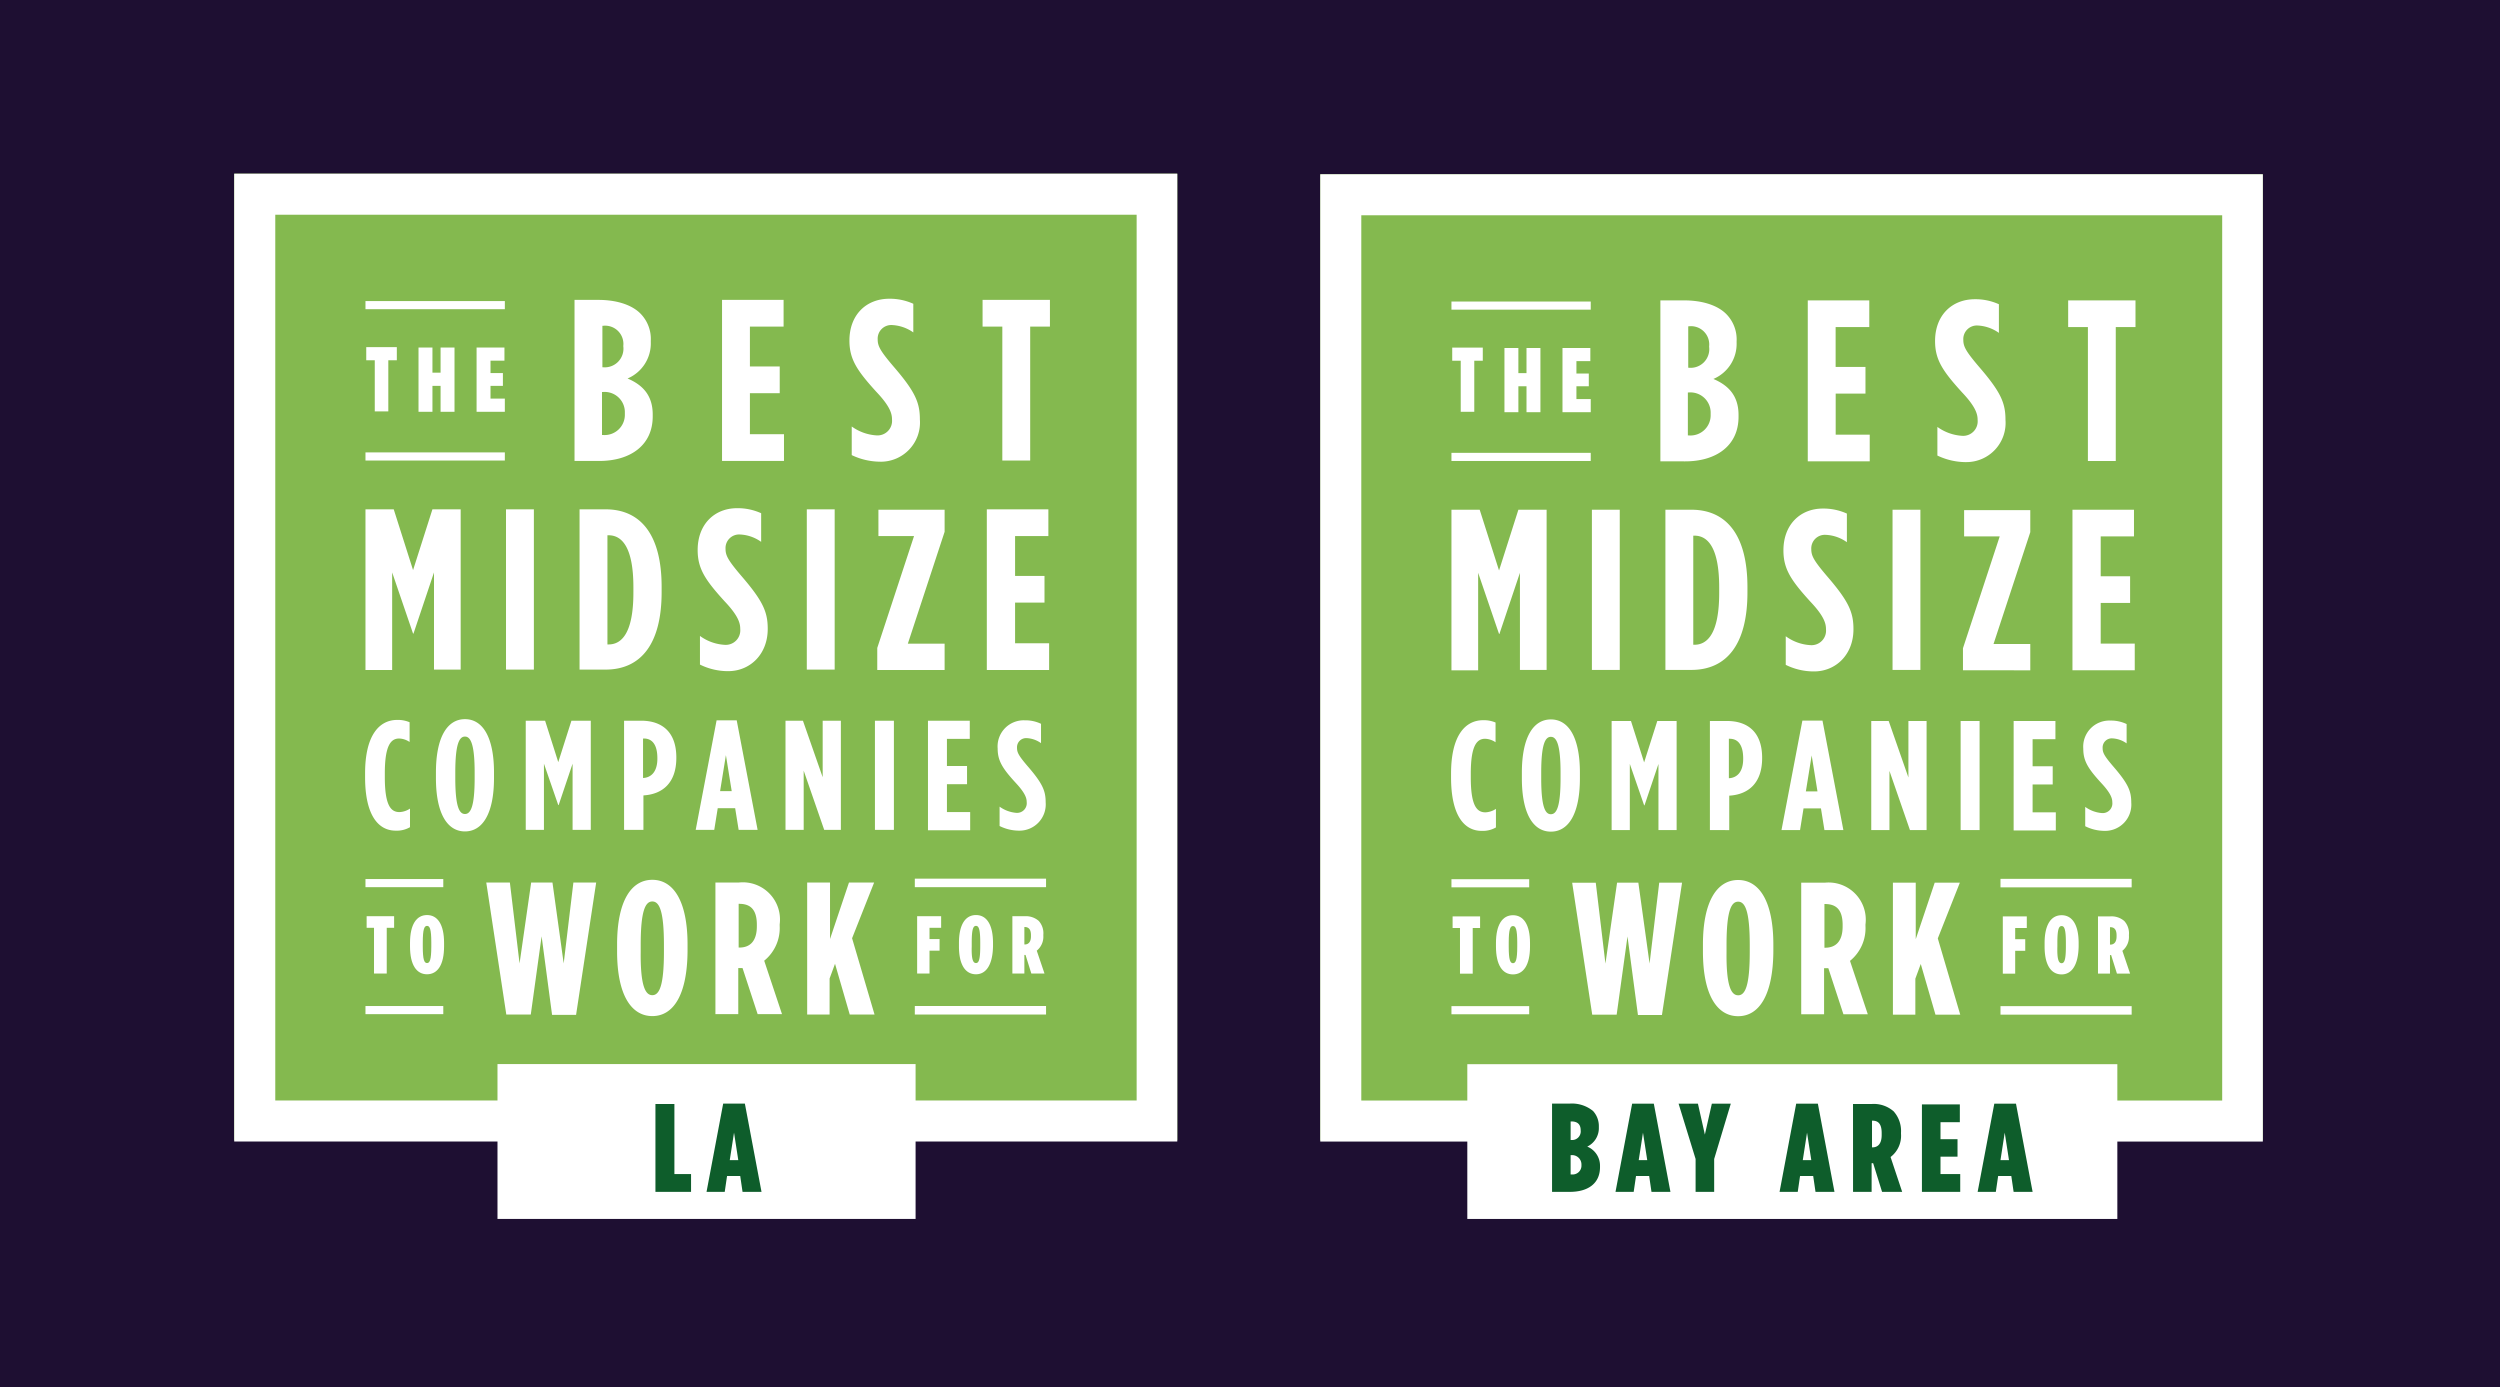 <svg xmlns="http://www.w3.org/2000/svg" xmlns:xlink="http://www.w3.org/1999/xlink" width="373" height="207" viewBox="0 0 373 207">
  <defs>
    <clipPath id="clip-path">
      <rect id="Rectangle_1398" data-name="Rectangle 1398" width="62.381" height="23.104"/>
    </clipPath>
  </defs>
  <g id="Group_3650" data-name="Group 3650" transform="translate(-773.5 -7844)">
    <rect id="Rectangle_1524" data-name="Rectangle 1524" width="373" height="207" transform="translate(773.5 7844)" fill="#1e0f32"/>
    <g id="Group_2799" data-name="Group 2799" transform="translate(808.448 7869.914)">
      <g id="Group_2564" data-name="Group 2564">
        <rect id="Rectangle_1396" data-name="Rectangle 1396" width="140.704" height="144.227" fill="#84b94f"/>
      </g>
      <path id="Path_1109" data-name="Path 1109" d="M140.7,0H0V144.4H140.7ZM6.123,138.278V6.123H134.639V138.278H6.123Z" fill="#fff"/>
      <path id="Path_1110" data-name="Path 1110" d="M35.371,54.388V46.764H34.1V44.8h4.563v1.964H37.392v7.624Zm6.527,0v-9.53h2.079v3.754H45.19V44.858h2.079v9.588H45.19v-3.87H43.977v3.87H41.9Zm8.664,0v-9.53H54.72v1.964H52.641V48.67h1.848v1.906H52.641v1.906h2.137v1.964H50.562Z" transform="translate(-14.404 -18.923)" fill="#fff"/>
      <path id="Path_1111" data-name="Path 1111" d="M35.3,200.222v-6.816H34.2v-1.733h4.1v1.733H37.2v6.816Zm7.913.116c-1.56,0-2.541-1.386-2.541-4.159v-.52c0-2.772.982-4.159,2.541-4.159s2.541,1.386,2.541,4.159v.52C45.752,198.951,44.77,200.337,43.211,200.337Zm0-1.675c.4,0,.635-.462.635-2.484V195.6c0-2.022-.231-2.484-.635-2.484s-.635.462-.635,2.484v.578C42.575,198.2,42.806,198.662,43.211,198.662Z" transform="translate(-14.446 -80.889)" fill="#fff"/>
      <path id="Path_1112" data-name="Path 1112" d="M176.4,200.222v-8.548h3.581v1.733h-1.733v1.675h1.5v1.733h-1.5v3.408Zm8.78.116c-1.56,0-2.541-1.386-2.541-4.159v-.52c0-2.772.982-4.159,2.541-4.159s2.541,1.386,2.541,4.159v.52C187.663,198.951,186.681,200.337,185.18,200.337Zm0-1.675c.4,0,.635-.462.635-2.484V195.6c0-2.022-.231-2.484-.635-2.484s-.635.462-.635,2.484v.578C184.486,198.2,184.775,198.662,185.18,198.662Zm5.429,1.56v-8.548h1.848a2.917,2.917,0,0,1,2.079.693,2.735,2.735,0,0,1,.693,2.079v.116a2.688,2.688,0,0,1-.982,2.253l1.155,3.408h-1.964l-.866-2.772H192.4v2.772Zm1.791-4.332h.058c.52,0,.924-.347.924-1.213V194.5c0-.924-.4-1.213-.924-1.213H192.4Z" transform="translate(-74.511 -80.889)" fill="#fff"/>
      <path id="Path_1113" data-name="Path 1113" d="M33.9,73.271V72H54.694v1.213H33.9Z" transform="translate(-14.319 -30.413)" fill="#fff"/>
      <path id="Path_1114" data-name="Path 1114" d="M33.9,34.113V32.9H54.694v1.213Z" transform="translate(-14.319 -13.897)" fill="#fff"/>
      <path id="Path_1115" data-name="Path 1115" d="M33.9,216.271V215H45.51v1.213H33.9Z" transform="translate(-14.319 -90.815)" fill="#fff"/>
      <path id="Path_1116" data-name="Path 1116" d="M175.8,216.271V215h19.581v1.271Z" transform="translate(-74.258 -90.815)" fill="#fff"/>
      <path id="Path_1117" data-name="Path 1117" d="M33.9,183.413V182.2H45.51v1.213Z" transform="translate(-14.319 -76.961)" fill="#fff"/>
      <path id="Path_1118" data-name="Path 1118" d="M175.8,183.371V182.1h19.581v1.271Z" transform="translate(-74.258 -76.919)" fill="#fff"/>
      <path id="Path_1119" data-name="Path 1119" d="M68.1,202.558l-3-19.754h3.523l1.444,12.072L71.8,182.8h3.177l1.675,12.072L78.1,182.8H81.5l-3,19.754H74.919l-1.56-11.725L71.742,202.5H68.1Zm21.776.173c-3.119,0-5.256-3.119-5.256-9.646v-1.04c0-6.527,2.137-9.646,5.256-9.646s5.256,3.119,5.256,9.646v1.04C95.078,199.613,93,202.732,89.879,202.732Zm0-3.119c1.04,0,1.733-1.386,1.733-6.469V192.1c0-5.083-.693-6.469-1.733-6.469s-1.733,1.386-1.733,6.469v1.04C88.089,198.226,88.839,199.613,89.879,199.613Zm9.415,2.888V182.8h3.523a5.55,5.55,0,0,1,6.065,6.238v.231a6.27,6.27,0,0,1-2.31,5.2l2.657,7.971H105.59l-2.253-6.873H102.7v6.873H99.294Zm3.408-9.993h.173c1.5,0,2.6-.866,2.6-3.177V189.1c0-2.484-1.155-3.119-2.657-3.119h-.058v6.527Zm10.281,9.993V182.8h3.408v8.433l2.83-8.433h3.754l-3.292,8.317,3.35,11.379h-3.7l-2.195-7.567-.809,2.195V202.5Z" transform="translate(-27.498 -77.045)" fill="#fff"/>
      <path id="Path_1120" data-name="Path 1120" d="M87.9,56.5V32.473h3.581c2.484,0,4.852.635,6.238,2.022a5.4,5.4,0,0,1,1.56,4.1v.173A5.681,5.681,0,0,1,95.813,44.2c2.022.866,3.754,2.31,3.754,5.372v.289c0,4.274-3.292,6.642-7.971,6.642Zm7.278-17.1v-.058a2.727,2.727,0,0,0-3.061-3h-.058v6.18h.058A2.787,2.787,0,0,0,95.178,39.4Zm.231,9.935a3.018,3.018,0,0,0-3.292-3.119H92v6.411h.116a3.018,3.018,0,0,0,3.292-3.119Zm14.5,7.162V32.473h9.184v3.985h-5.025v5.949h4.448v3.985h-4.448v6.123h5.083V56.5h-9.242Zm23.624.116a9.914,9.914,0,0,1-4.274-.982V51.361a7.051,7.051,0,0,0,3.7,1.328,2.169,2.169,0,0,0,2.31-2.368c0-.809-.231-1.906-2.31-4.1-2.946-3.235-4.043-4.91-4.043-7.682,0-3.812,2.484-6.238,5.949-6.238a8.48,8.48,0,0,1,3.581.751v4.274a6,6,0,0,0-3.177-1.1,2.029,2.029,0,0,0-2.137,2.137c0,.982.347,1.675,2.31,3.985,3.292,3.812,3.985,5.429,3.985,7.971A5.848,5.848,0,0,1,133.531,56.617Zm18.194-.116V36.459h-2.946V32.473h10.05v3.985h-2.946V56.444h-4.159Z" transform="translate(-37.129 -13.643)" fill="#fff"/>
      <path id="Path_1121" data-name="Path 1121" d="M33.9,110.544V86.573h4.216L41,95.642l2.888-9.068h4.216v23.913H44.124v-14.5l-3.061,9.126H41l-3.119-9.126v14.556Zm20.967,0V86.573h4.159v23.913H54.867Zm10.974,0V86.573h3.87c5.314,0,8.375,3.87,8.375,11.552v.809c0,7.682-3.061,11.552-8.375,11.552h-3.87Zm4.332-20.1H70v16.288h.173c1.964,0,3.7-1.733,3.7-7.74v-.809C73.87,92.176,72.137,90.443,70.173,90.443Zm17.848,20.274a9.459,9.459,0,0,1-4.216-.982v-4.274a6.889,6.889,0,0,0,3.7,1.328,2.169,2.169,0,0,0,2.31-2.368c0-.809-.231-1.906-2.31-4.1-2.946-3.235-4.043-4.91-4.043-7.682,0-3.812,2.484-6.238,5.892-6.238a8.48,8.48,0,0,1,3.581.751v4.274a5.842,5.842,0,0,0-3.177-1.1,2.029,2.029,0,0,0-2.137,2.137c0,.982.347,1.675,2.31,3.985,3.292,3.812,3.985,5.429,3.985,7.971C93.913,108.233,91.256,110.717,88.021,110.717Zm11.725-.173V86.573h4.159v23.913H99.747Zm10.512,0v-3.292l5.487-16.693h-5.314V86.631h9.877v3.292l-5.487,16.693h5.487v3.928Zm16.346,0V86.573h9.184v3.985h-4.967v5.949h4.39v3.985h-4.39v6.065H135.9v3.985Z" transform="translate(-14.319 -36.495)" fill="#fff"/>
      <path id="Path_1122" data-name="Path 1122" d="M38.363,157.535c-2.6,0-4.563-2.31-4.563-7.971v-.578c0-5.718,2.137-7.971,4.794-7.971a4.4,4.4,0,0,1,1.848.347v2.946a2.944,2.944,0,0,0-1.56-.52c-1.271,0-2.137,1.1-2.137,5.2v.578c0,4.274.924,5.2,2.195,5.2a3.107,3.107,0,0,0,1.56-.52v2.773A3.917,3.917,0,0,1,38.363,157.535Zm10.339.116c-2.6,0-4.332-2.6-4.332-7.971v-.809c0-5.372,1.733-7.971,4.332-7.971s4.332,2.6,4.332,7.971v.809C53.034,155.051,51.3,157.65,48.7,157.65Zm0-2.6c.866,0,1.444-1.155,1.444-5.372v-.809c0-4.159-.578-5.372-1.444-5.372s-1.444,1.155-1.444,5.372v.809C47.258,153.9,47.836,155.051,48.7,155.051Zm9.068,2.368V141.131h2.888l1.964,6.18,1.964-6.18h2.888v16.288H64.759v-9.877l-2.079,6.18h-.058l-2.137-6.18v9.877Zm14.671,0V141.131h2.541c3.119,0,5.256,1.675,5.256,5.487v.058c0,3.7-2.022,5.429-4.91,5.6h0v5.141Zm2.83-7.74h0c1.213-.058,2.137-.924,2.137-2.888v-.058c0-2.079-.809-2.946-2.022-2.946h-.116Zm7.855,7.74,3.119-16.346h3l3.119,16.346h-2.83l-.52-3.235h-2.6l-.52,3.235Zm3.639-5.776H88.5l-.866-5.372Zm9.761,5.776V141.131h2.6l2.946,8.433v-8.433h2.715v16.288H102.3l-3.061-8.837v8.837Zm13.343,0V141.131h2.83v16.288Zm7.913,0V141.131h6.238v2.715h-3.408v4.043h3V150.6h-3v4.159h3.466v2.715h-6.3Zm13.574.116a6.457,6.457,0,0,1-2.888-.693v-2.888a4.908,4.908,0,0,0,2.484.924,1.445,1.445,0,0,0,1.56-1.617c0-.52-.173-1.271-1.56-2.772-2.022-2.195-2.772-3.35-2.772-5.2a3.9,3.9,0,0,1,4.043-4.216,5.409,5.409,0,0,1,2.426.52v2.888a3.984,3.984,0,0,0-2.137-.751,1.364,1.364,0,0,0-1.444,1.444c0,.693.231,1.155,1.56,2.715,2.253,2.6,2.715,3.7,2.715,5.429A3.916,3.916,0,0,1,131.357,157.535Z" transform="translate(-14.277 -59.516)" fill="#fff"/>
      <g id="Group_2566" data-name="Group 2566" transform="translate(39.277 132.849)">
        <g id="Group_2565" data-name="Group 2565" clip-path="url(#clip-path)">
          <rect id="Rectangle_1397" data-name="Rectangle 1397" width="62.381" height="23.104" fill="#fff"/>
          <path id="Path_1123" data-name="Path 1123" d="M108.8,253.369h5.314v-2.657H111.63V240.258H108.8Zm7.624,0h2.715l.347-2.368h1.964l.347,2.368h2.83L122.143,240.2h-3.235Zm3.466-4.736.635-4.1.635,4.1Z" transform="translate(-85.234 -234.308)" fill="#0e5d2b"/>
        </g>
      </g>
    </g>
    <g id="Group_2804" data-name="Group 2804" transform="translate(970.486 7870)">
      <g id="Group_2588" data-name="Group 2588">
        <rect id="Rectangle_1415" data-name="Rectangle 1415" width="140.627" height="144.148" fill="#84b94f"/>
      </g>
      <path id="Path_1156" data-name="Path 1156" d="M140.627,0H0V144.321H140.627ZM6.119,138.2V6.119H134.565V138.2Z" fill="#fff"/>
      <path id="Path_1157" data-name="Path 1157" d="M35.37,54.383v-7.62H34.1V44.8h4.561v1.963h-1.27v7.62Zm6.523,0V44.858h2.078V48.61h1.212V44.858h2.078v9.583H45.184V50.573H43.972v3.868H41.893Zm8.659,0V44.858h4.156v1.963H52.631v1.847h1.847v1.905H52.631v1.905h2.136v1.963H50.553Z" transform="translate(-14.415 -18.938)" fill="#fff"/>
      <path id="Path_1158" data-name="Path 1158" d="M35.3,200.217v-6.812H34.2v-1.732h4.1v1.732H37.2v6.812Zm7.909.115c-1.559,0-2.54-1.385-2.54-4.156v-.52c0-2.771.981-4.156,2.54-4.156s2.54,1.385,2.54,4.156v.52C45.746,198.947,44.764,200.332,43.206,200.332Zm0-1.674c.4,0,.635-.462.635-2.482V195.6c0-2.02-.231-2.482-.635-2.482s-.635.462-.635,2.482v.577C42.571,198.2,42.8,198.658,43.206,198.658Z" transform="translate(-14.457 -80.95)" fill="#fff"/>
      <path id="Path_1159" data-name="Path 1159" d="M176.4,200.217v-8.544h3.579v1.732h-1.732v1.674h1.5v1.732h-1.5v3.406H176.4Zm8.775.115c-1.559,0-2.54-1.385-2.54-4.156v-.52c0-2.771.981-4.156,2.54-4.156s2.54,1.385,2.54,4.156v.52C187.657,198.947,186.676,200.332,185.175,200.332Zm0-1.674c.4,0,.635-.462.635-2.482V195.6c0-2.02-.231-2.482-.635-2.482s-.635.462-.635,2.482v.577C184.482,198.2,184.771,198.658,185.175,198.658Zm5.426,1.559v-8.544h1.847a2.915,2.915,0,0,1,2.078.693,2.734,2.734,0,0,1,.693,2.078v.115a2.686,2.686,0,0,1-.981,2.251l1.155,3.406H193.43l-.866-2.771h-.173v2.771H190.6Zm1.79-4.33h.058c.52,0,.924-.346.924-1.212V194.5c0-.924-.4-1.212-.924-1.212h-.058Z" transform="translate(-74.567 -80.95)" fill="#fff"/>
      <path id="Path_1160" data-name="Path 1160" d="M33.9,73.27V72H54.682v1.212H33.9Z" transform="translate(-14.33 -30.435)" fill="#fff"/>
      <path id="Path_1161" data-name="Path 1161" d="M33.9,34.112V32.9H54.682v1.212Z" transform="translate(-14.33 -13.907)" fill="#fff"/>
      <path id="Path_1162" data-name="Path 1162" d="M33.9,216.27V215H45.5v1.212H33.9Z" transform="translate(-14.33 -90.884)" fill="#fff"/>
      <path id="Path_1163" data-name="Path 1163" d="M175.8,216.27V215h19.57v1.27Z" transform="translate(-74.313 -90.884)" fill="#fff"/>
      <path id="Path_1164" data-name="Path 1164" d="M33.9,183.412V182.2H45.5v1.212Z" transform="translate(-14.33 -77.019)" fill="#fff"/>
      <path id="Path_1165" data-name="Path 1165" d="M175.8,183.37V182.1h19.57v1.27Z" transform="translate(-74.313 -76.976)" fill="#fff"/>
      <path id="Path_1166" data-name="Path 1166" d="M68.1,202.547l-3-19.743h3.521l1.443,12.065L71.8,182.8h3.175l1.674,12.065L78.089,182.8h3.406l-3,19.743H74.914l-1.559-11.719L71.739,202.49H68.1Zm21.764.173c-3.117,0-5.253-3.117-5.253-9.641v-1.039c0-6.523,2.136-9.641,5.253-9.641s5.253,3.117,5.253,9.641v1.039C95.061,199.6,92.983,202.72,89.866,202.72Zm0-3.117c1.039,0,1.732-1.385,1.732-6.466V192.1c0-5.08-.693-6.466-1.732-6.466s-1.732,1.385-1.732,6.466v1.039C88.076,198.218,88.826,199.6,89.866,199.6Zm9.41,2.886V182.8H102.8a5.547,5.547,0,0,1,6.062,6.235v.231a6.267,6.267,0,0,1-2.309,5.2l2.656,7.967h-3.637l-2.251-6.87h-.635v6.87H99.275Zm3.406-9.987h.173c1.5,0,2.6-.866,2.6-3.175V189.1c0-2.482-1.155-3.117-2.656-3.117h-.058V192.5Zm10.276,9.987V182.8h3.406v8.428l2.829-8.428h3.752l-3.291,8.313L123,202.49h-3.695l-2.194-7.562-.808,2.194v5.369Z" transform="translate(-27.519 -77.103)" fill="#fff"/>
      <path id="Path_1167" data-name="Path 1167" d="M87.9,56.488V32.473h3.579c2.482,0,4.849.635,6.235,2.021a5.394,5.394,0,0,1,1.559,4.1v.173a5.678,5.678,0,0,1-3.464,5.426c2.021.866,3.752,2.309,3.752,5.369v.289c0,4.272-3.291,6.639-7.967,6.639ZM95.174,39.4v-.058a2.725,2.725,0,0,0-3.06-3h-.058v6.177h.058A2.785,2.785,0,0,0,95.174,39.4ZM95.4,49.33a3.017,3.017,0,0,0-3.291-3.117H92V52.62h.115A3.017,3.017,0,0,0,95.4,49.5Zm14.49,7.158V32.473h9.179v3.983h-5.022V42.4H118.5v3.983h-4.445v6.119h5.08v3.983h-9.237Zm23.611.115a9.908,9.908,0,0,1-4.272-.981V51.35a7.047,7.047,0,0,0,3.695,1.328,2.168,2.168,0,0,0,2.309-2.367c0-.808-.231-1.905-2.309-4.1-2.944-3.233-4.041-4.907-4.041-7.678,0-3.81,2.482-6.235,5.946-6.235a8.476,8.476,0,0,1,3.579.75v4.272a5.991,5.991,0,0,0-3.175-1.1,2.028,2.028,0,0,0-2.136,2.136c0,.981.346,1.674,2.309,3.983,3.291,3.81,3.983,5.426,3.983,7.967A5.844,5.844,0,0,1,133.506,56.6Zm18.185-.115V36.456h-2.944V32.473h10.045v3.983h-2.944V56.431H151.69Z" transform="translate(-37.157 -13.654)" fill="#fff"/>
      <path id="Path_1168" data-name="Path 1168" d="M33.9,110.531V86.573h4.214L41,95.637l2.886-9.063H48.1v23.9H44.118V95.983l-3.06,9.121H41l-3.117-9.121v14.548Zm20.955,0V86.573h4.156v23.9H54.855Zm10.968,0V86.573h3.868c5.311,0,8.371,3.868,8.371,11.546v.808c0,7.678-3.06,11.546-8.371,11.546H65.824Zm4.33-20.09H69.98V106.72h.173c1.963,0,3.695-1.732,3.695-7.736v-.808C73.848,92.173,72.116,90.441,70.154,90.441ZM87.992,110.7a9.454,9.454,0,0,1-4.214-.981V105.45a6.885,6.885,0,0,0,3.695,1.328,2.168,2.168,0,0,0,2.309-2.367c0-.808-.231-1.905-2.309-4.1-2.944-3.233-4.041-4.907-4.041-7.678,0-3.81,2.482-6.235,5.888-6.235a8.476,8.476,0,0,1,3.579.75v4.272a5.838,5.838,0,0,0-3.175-1.1,2.028,2.028,0,0,0-2.136,2.136c0,.981.346,1.674,2.309,3.983,3.291,3.81,3.983,5.426,3.983,7.967C93.88,108.221,91.224,110.7,87.992,110.7Zm11.719-.173V86.573h4.156v23.9H99.711Zm10.507,0V107.24L115.7,90.556H110.39V86.631h9.872v3.291l-5.484,16.684h5.484v3.926Zm16.337,0V86.573h9.179v3.983h-4.965V96.5h4.387v3.983h-4.387v6.062h5.08v3.983Z" transform="translate(-14.33 -36.522)" fill="#fff"/>
      <path id="Path_1169" data-name="Path 1169" d="M38.361,157.526c-2.6,0-4.561-2.309-4.561-7.967v-.577c0-5.715,2.136-7.967,4.791-7.967a4.4,4.4,0,0,1,1.847.346v2.944a2.942,2.942,0,0,0-1.559-.52c-1.27,0-2.136,1.1-2.136,5.2v.577c0,4.272.924,5.2,2.194,5.2a3.106,3.106,0,0,0,1.559-.52v2.771A3.914,3.914,0,0,1,38.361,157.526Zm10.333.115c-2.6,0-4.33-2.6-4.33-7.967v-.808c0-5.369,1.732-7.967,4.33-7.967s4.33,2.6,4.33,7.967v.808C53.024,155.044,51.292,157.641,48.694,157.641Zm0-2.6c.866,0,1.443-1.155,1.443-5.369v-.808c0-4.156-.577-5.369-1.443-5.369s-1.443,1.155-1.443,5.369v.808C47.251,153.889,47.828,155.044,48.694,155.044Zm9.063,2.367V141.131h2.886l1.963,6.177,1.963-6.177h2.886V157.41H64.743v-9.872l-2.078,6.177h-.058l-2.136-6.177v9.872Zm14.663,0V141.131h2.54c3.117,0,5.253,1.674,5.253,5.484v.058c0,3.695-2.021,5.426-4.907,5.6h0v5.138Zm2.829-7.736h0c1.212-.058,2.136-.924,2.136-2.886v-.058c0-2.078-.808-2.944-2.021-2.944h-.115ZM83.1,157.41l3.117-16.337h3l3.117,16.337H89.508l-.52-3.233h-2.6l-.52,3.233Zm3.637-5.773h1.732l-.866-5.369Zm9.756,5.773V141.131h2.6l2.944,8.428v-8.428h2.713V157.41h-2.482l-3.06-8.832v8.832Zm13.335,0V141.131h2.829V157.41Zm7.909,0V141.131h6.235v2.713h-3.406v4.041h3V150.6h-3v4.156h3.464v2.713h-6.292Zm13.566.115a6.454,6.454,0,0,1-2.886-.693v-2.886a4.905,4.905,0,0,0,2.482.924,1.444,1.444,0,0,0,1.559-1.616c0-.52-.173-1.27-1.559-2.771-2.021-2.194-2.771-3.348-2.771-5.2a3.9,3.9,0,0,1,4.041-4.214,5.405,5.405,0,0,1,2.425.52v2.886a3.982,3.982,0,0,0-2.136-.75,1.363,1.363,0,0,0-1.443,1.443c0,.693.231,1.155,1.559,2.713,2.251,2.6,2.713,3.695,2.713,5.426A3.914,3.914,0,0,1,131.3,157.526Z" transform="translate(-14.288 -59.56)" fill="#fff"/>
      <g id="Group_2590" data-name="Group 2590" transform="translate(21.937 132.776)">
        <g id="Group_2589" data-name="Group 2589">
          <rect id="Rectangle_1416" data-name="Rectangle 1416" width="96.984" height="23.091" fill="#fff"/>
          <path id="Path_1170" data-name="Path 1170" d="M59.9,253.362h2.656c2.656,0,4.5-1.212,4.5-3.695v-.173a3.075,3.075,0,0,0-1.905-2.886,3.049,3.049,0,0,0,1.732-2.829v-.173a3.334,3.334,0,0,0-.866-2.309,4.966,4.966,0,0,0-3.521-1.1H59.9Zm4.272-9.179a1.291,1.291,0,0,1-1.385,1.443h-.115v-2.771h.115c.808,0,1.385.346,1.385,1.328Zm.115,5.138v.058a1.318,1.318,0,0,1-1.443,1.385h-.173v-2.886h.173A1.4,1.4,0,0,1,64.287,249.321Zm5.08,4.041h2.713L72.427,251H74.39l.346,2.367h2.829L75.083,240.2H71.85Zm3.464-4.734.635-4.1.635,4.1Zm8.428,4.734h2.829v-4.907l2.482-8.255H83.742L82.7,244.818,81.664,240.2H78.777l2.54,8.255v4.907Zm12.585,0h2.713L96.9,251h1.963l.346,2.367h2.829L99.56,240.2H96.327Zm3.464-4.734.635-4.1.635,4.1Zm7.5,4.734h2.771V249.09h.231l1.328,4.272h3l-1.732-5.2a3.979,3.979,0,0,0,1.559-3.464v-.173a4.4,4.4,0,0,0-1.1-3.175,4.485,4.485,0,0,0-3.233-1.1h-2.829Zm2.829-6.639V242.74h.058c.808,0,1.385.4,1.385,1.847v.289c0,1.328-.577,1.847-1.385,1.847Zm7.447,6.639H120.8v-2.656h-2.944v-2.6h2.54v-2.6h-2.54v-2.54h2.886v-2.656h-5.657v13.047Zm8.313,0h2.713l.346-2.367h1.963l.346,2.367H131.6L129.117,240.2h-3.233Zm3.406-4.734.635-4.1.635,4.1Z" transform="translate(-47.257 -234.312)" fill="#0e5d2b"/>
        </g>
      </g>
    </g>
  </g>
</svg>
